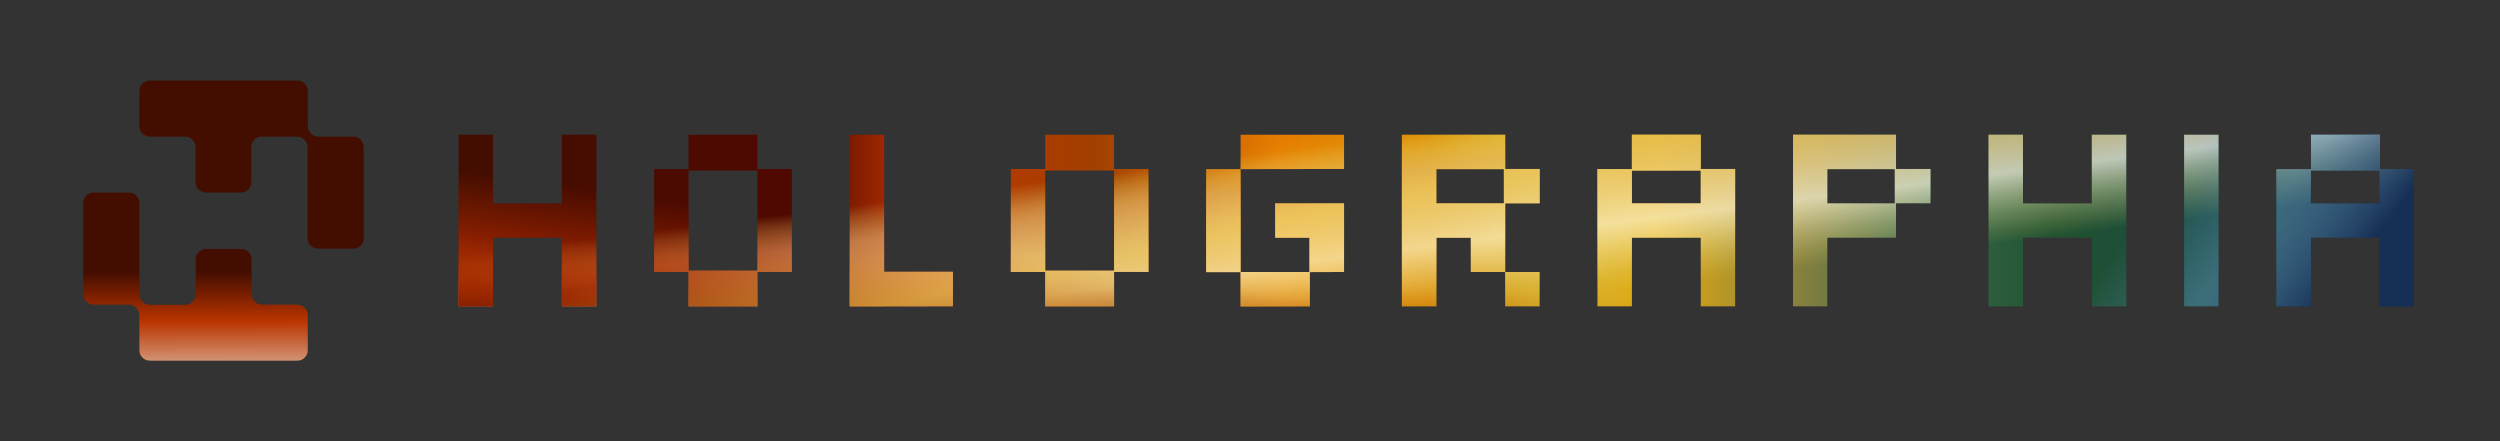 <svg width="255" height="45" viewBox="0 0 255 45" fill="none" xmlns="http://www.w3.org/2000/svg">
    <rect x="0" y="0" width="255" height="45" fill="#333333" stroke="none"/>
    <path
        d="M46.776 31.248V13.741H50.287V20.75H57.309V13.741H60.825V31.248H57.309V24.244H50.287V31.248H46.776Z"
        fill="url(#paint0_linear_2110_1109)" />
    <path
        d="M46.776 31.248V13.741H50.287V20.75H57.309V13.741H60.825V31.248H57.309V24.244H50.287V31.248H46.776Z"
        fill="url(#paint1_linear_2110_1109)" fill-opacity="0.7" />
    <path
        d="M46.776 31.248V13.741H50.287V20.75H57.309V13.741H60.825V31.248H57.309V24.244H50.287V31.248H46.776Z"
        fill="url(#paint2_linear_2110_1109)" />
    <path
        d="M46.776 31.248V13.741H50.287V20.75H57.309V13.741H60.825V31.248H57.309V24.244H50.287V31.248H46.776Z"
        fill="url(#paint3_linear_2110_1109)" />
    <path
        d="M46.776 31.248V13.741H50.287V20.75H57.309V13.741H60.825V31.248H57.309V24.244H50.287V31.248H46.776Z"
        fill="url(#paint4_linear_2110_1109)" fill-opacity="0.5" />
    <path
        d="M46.776 31.248V13.741H50.287V20.75H57.309V13.741H60.825V31.248H57.309V24.244H50.287V31.248H46.776Z"
        fill="url(#paint5_linear_2110_1109)" />
    <path
        d="M70.235 31.248V27.743H66.724V17.24H70.235V13.741H77.256V17.235H80.767V27.738H77.256V31.243L70.235 31.248ZM70.235 27.611H77.256V17.395H70.235V27.611Z"
        fill="url(#paint6_linear_2110_1109)" />
    <path
        d="M70.235 31.248V27.743H66.724V17.24H70.235V13.741H77.256V17.235H80.767V27.738H77.256V31.243L70.235 31.248ZM70.235 27.611H77.256V17.395H70.235V27.611Z"
        fill="url(#paint7_linear_2110_1109)" fill-opacity="0.7" />
    <path
        d="M70.235 31.248V27.743H66.724V17.24H70.235V13.741H77.256V17.235H80.767V27.738H77.256V31.243L70.235 31.248ZM70.235 27.611H77.256V17.395H70.235V27.611Z"
        fill="url(#paint8_linear_2110_1109)" />
    <path
        d="M70.235 31.248V27.743H66.724V17.24H70.235V13.741H77.256V17.235H80.767V27.738H77.256V31.243L70.235 31.248ZM70.235 27.611H77.256V17.395H70.235V27.611Z"
        fill="url(#paint9_linear_2110_1109)" />
    <path
        d="M70.235 31.248V27.743H66.724V17.24H70.235V13.741H77.256V17.235H80.767V27.738H77.256V31.243L70.235 31.248ZM70.235 27.611H77.256V17.395H70.235V27.611Z"
        fill="url(#paint10_linear_2110_1109)" fill-opacity="0.5" />
    <path
        d="M70.235 31.248V27.743H66.724V17.24H70.235V13.741H77.256V17.235H80.767V27.738H77.256V31.243L70.235 31.248ZM70.235 27.611H77.256V17.395H70.235V27.611Z"
        fill="url(#paint11_linear_2110_1109)" />
    <path d="M86.666 31.248V13.741H90.182V27.727H97.198V31.232L86.666 31.248Z"
        fill="url(#paint12_linear_2110_1109)" />
    <path d="M86.666 31.248V13.741H90.182V27.727H97.198V31.232L86.666 31.248Z"
        fill="url(#paint13_linear_2110_1109)" fill-opacity="0.7" />
    <path d="M86.666 31.248V13.741H90.182V27.727H97.198V31.232L86.666 31.248Z"
        fill="url(#paint14_linear_2110_1109)" />
    <path d="M86.666 31.248V13.741H90.182V27.727H97.198V31.232L86.666 31.248Z"
        fill="url(#paint15_linear_2110_1109)" />
    <path d="M86.666 31.248V13.741H90.182V27.727H97.198V31.232L86.666 31.248Z"
        fill="url(#paint16_linear_2110_1109)" fill-opacity="0.5" />
    <path d="M86.666 31.248V13.741H90.182V27.727H97.198V31.232L86.666 31.248Z"
        fill="url(#paint17_linear_2110_1109)" />
    <path
        d="M106.614 31.248V27.743H103.103V17.24H106.614V13.741H113.635V17.235H117.146V27.738H113.635V31.243L106.614 31.248ZM106.614 27.611H113.635V17.395H106.614V27.611Z"
        fill="url(#paint18_linear_2110_1109)" />
    <path
        d="M106.614 31.248V27.743H103.103V17.24H106.614V13.741H113.635V17.235H117.146V27.738H113.635V31.243L106.614 31.248ZM106.614 27.611H113.635V17.395H106.614V27.611Z"
        fill="url(#paint19_linear_2110_1109)" fill-opacity="0.7" />
    <path
        d="M106.614 31.248V27.743H103.103V17.24H106.614V13.741H113.635V17.235H117.146V27.738H113.635V31.243L106.614 31.248ZM106.614 27.611H113.635V17.395H106.614V27.611Z"
        fill="url(#paint20_linear_2110_1109)" />
    <path
        d="M106.614 31.248V27.743H103.103V17.24H106.614V13.741H113.635V17.235H117.146V27.738H113.635V31.243L106.614 31.248ZM106.614 27.611H113.635V17.395H106.614V27.611Z"
        fill="url(#paint21_linear_2110_1109)" />
    <path
        d="M106.614 31.248V27.743H103.103V17.24H106.614V13.741H113.635V17.235H117.146V27.738H113.635V31.243L106.614 31.248ZM106.614 27.611H113.635V17.395H106.614V27.611Z"
        fill="url(#paint22_linear_2110_1109)" fill-opacity="0.5" />
    <path
        d="M106.614 31.248V27.743H103.103V17.24H106.614V13.741H113.635V17.235H117.146V27.738H113.635V31.243L106.614 31.248ZM106.614 27.611H113.635V17.395H106.614V27.611Z"
        fill="url(#paint23_linear_2110_1109)" />
    <path
        d="M126.539 17.251V13.741H137.093V17.235L126.539 17.251ZM123.028 27.755V17.251H126.539V27.755H123.028ZM133.566 27.755V24.244H130.072V20.75H137.093V27.743L133.566 27.755ZM126.539 31.259V27.743H133.605V31.248L126.539 31.259Z"
        fill="url(#paint24_linear_2110_1109)" />
    <path
        d="M126.539 17.251V13.741H137.093V17.235L126.539 17.251ZM123.028 27.755V17.251H126.539V27.755H123.028ZM133.566 27.755V24.244H130.072V20.75H137.093V27.743L133.566 27.755ZM126.539 31.259V27.743H133.605V31.248L126.539 31.259Z"
        fill="url(#paint25_linear_2110_1109)" fill-opacity="0.7" />
    <path
        d="M126.539 17.251V13.741H137.093V17.235L126.539 17.251ZM123.028 27.755V17.251H126.539V27.755H123.028ZM133.566 27.755V24.244H130.072V20.75H137.093V27.743L133.566 27.755ZM126.539 31.259V27.743H133.605V31.248L126.539 31.259Z"
        fill="url(#paint26_linear_2110_1109)" />
    <path
        d="M126.539 17.251V13.741H137.093V17.235L126.539 17.251ZM123.028 27.755V17.251H126.539V27.755H123.028ZM133.566 27.755V24.244H130.072V20.75H137.093V27.743L133.566 27.755ZM126.539 31.259V27.743H133.605V31.248L126.539 31.259Z"
        fill="url(#paint27_linear_2110_1109)" />
    <path
        d="M126.539 17.251V13.741H137.093V17.235L126.539 17.251ZM123.028 27.755V17.251H126.539V27.755H123.028ZM133.566 27.755V24.244H130.072V20.75H137.093V27.743L133.566 27.755ZM126.539 31.259V27.743H133.605V31.248L126.539 31.259Z"
        fill="url(#paint28_linear_2110_1109)" fill-opacity="0.5" />
    <path
        d="M126.539 17.251V13.741H137.093V17.235L126.539 17.251ZM123.028 27.755V17.251H126.539V27.755H123.028ZM133.566 27.755V24.244H130.072V20.75H137.093V27.743L133.566 27.755ZM126.539 31.259V27.743H133.605V31.248L126.539 31.259Z"
        fill="url(#paint29_linear_2110_1109)" />
    <path
        d="M142.992 31.248V13.741H153.53V17.235H157.04V20.734H153.53V27.743H157.04V31.248H153.53V27.743H150.024V24.244H146.514V31.248H142.992ZM146.503 20.745H153.397V17.251H146.503V20.745Z"
        fill="url(#paint30_linear_2110_1109)" />
    <path
        d="M142.992 31.248V13.741H153.53V17.235H157.04V20.734H153.53V27.743H157.04V31.248H153.53V27.743H150.024V24.244H146.514V31.248H142.992ZM146.503 20.745H153.397V17.251H146.503V20.745Z"
        fill="url(#paint31_linear_2110_1109)" fill-opacity="0.7" />
    <path
        d="M142.992 31.248V13.741H153.53V17.235H157.04V20.734H153.53V27.743H157.04V31.248H153.53V27.743H150.024V24.244H146.514V31.248H142.992ZM146.503 20.745H153.397V17.251H146.503V20.745Z"
        fill="url(#paint32_linear_2110_1109)" />
    <path
        d="M142.992 31.248V13.741H153.53V17.235H157.04V20.734H153.53V27.743H157.04V31.248H153.53V27.743H150.024V24.244H146.514V31.248H142.992ZM146.503 20.745H153.397V17.251H146.503V20.745Z"
        fill="url(#paint33_linear_2110_1109)" />
    <path
        d="M142.992 31.248V13.741H153.53V17.235H157.04V20.734H153.53V27.743H157.04V31.248H153.53V27.743H150.024V24.244H146.514V31.248H142.992ZM146.503 20.745H153.397V17.251H146.503V20.745Z"
        fill="url(#paint34_linear_2110_1109)" fill-opacity="0.5" />
    <path
        d="M142.992 31.248V13.741H153.53V17.235H157.04V20.734H153.53V27.743H157.04V31.248H153.53V27.743H150.024V24.244H146.514V31.248H142.992ZM146.503 20.745H153.397V17.251H146.503V20.745Z"
        fill="url(#paint35_linear_2110_1109)" />
    <path
        d="M162.942 31.248V17.251H166.452V13.741H173.479V17.235H176.985V31.248H173.479V24.244H166.452V31.248H162.942ZM166.452 20.745H173.479V17.395H166.452V20.745Z"
        fill="url(#paint36_linear_2110_1109)" />
    <path
        d="M162.942 31.248V17.251H166.452V13.741H173.479V17.235H176.985V31.248H173.479V24.244H166.452V31.248H162.942ZM166.452 20.745H173.479V17.395H166.452V20.745Z"
        fill="url(#paint37_linear_2110_1109)" fill-opacity="0.7" />
    <path
        d="M162.942 31.248V17.251H166.452V13.741H173.479V17.235H176.985V31.248H173.479V24.244H166.452V31.248H162.942ZM166.452 20.745H173.479V17.395H166.452V20.745Z"
        fill="url(#paint38_linear_2110_1109)" />
    <path
        d="M162.942 31.248V17.251H166.452V13.741H173.479V17.235H176.985V31.248H173.479V24.244H166.452V31.248H162.942ZM166.452 20.745H173.479V17.395H166.452V20.745Z"
        fill="url(#paint39_linear_2110_1109)" />
    <path
        d="M162.942 31.248V17.251H166.452V13.741H173.479V17.235H176.985V31.248H173.479V24.244H166.452V31.248H162.942ZM166.452 20.745H173.479V17.395H166.452V20.745Z"
        fill="url(#paint40_linear_2110_1109)" fill-opacity="0.5" />
    <path
        d="M162.942 31.248V17.251H166.452V13.741H173.479V17.235H176.985V31.248H173.479V24.244H166.452V31.248H162.942ZM166.452 20.745H173.479V17.395H166.452V20.745Z"
        fill="url(#paint41_linear_2110_1109)" />
    <path
        d="M182.889 31.248V13.741H193.394V17.235H196.91V20.734H193.394V24.244H186.383V31.248H182.889ZM186.383 20.745H193.267V17.251H186.383V20.745Z"
        fill="url(#paint42_linear_2110_1109)" />
    <path
        d="M182.889 31.248V13.741H193.394V17.235H196.91V20.734H193.394V24.244H186.383V31.248H182.889ZM186.383 20.745H193.267V17.251H186.383V20.745Z"
        fill="url(#paint43_linear_2110_1109)" fill-opacity="0.7" />
    <path
        d="M182.889 31.248V13.741H193.394V17.235H196.91V20.734H193.394V24.244H186.383V31.248H182.889ZM186.383 20.745H193.267V17.251H186.383V20.745Z"
        fill="url(#paint44_linear_2110_1109)" />
    <path
        d="M182.889 31.248V13.741H193.394V17.235H196.91V20.734H193.394V24.244H186.383V31.248H182.889ZM186.383 20.745H193.267V17.251H186.383V20.745Z"
        fill="url(#paint45_linear_2110_1109)" />
    <path
        d="M182.889 31.248V13.741H193.394V17.235H196.91V20.734H193.394V24.244H186.383V31.248H182.889ZM186.383 20.745H193.267V17.251H186.383V20.745Z"
        fill="url(#paint46_linear_2110_1109)" fill-opacity="0.5" />
    <path
        d="M182.889 31.248V13.741H193.394V17.235H196.91V20.734H193.394V24.244H186.383V31.248H182.889ZM186.383 20.745H193.267V17.251H186.383V20.745Z"
        fill="url(#paint47_linear_2110_1109)" />
    <path
        d="M202.831 31.248V13.741H206.342V20.75H213.364V13.741H216.88V31.248H213.364V24.244H206.342V31.248H202.831Z"
        fill="url(#paint48_linear_2110_1109)" />
    <path
        d="M202.831 31.248V13.741H206.342V20.75H213.364V13.741H216.88V31.248H213.364V24.244H206.342V31.248H202.831Z"
        fill="url(#paint49_linear_2110_1109)" fill-opacity="0.7" />
    <path
        d="M202.831 31.248V13.741H206.342V20.75H213.364V13.741H216.88V31.248H213.364V24.244H206.342V31.248H202.831Z"
        fill="url(#paint50_linear_2110_1109)" />
    <path
        d="M202.831 31.248V13.741H206.342V20.75H213.364V13.741H216.88V31.248H213.364V24.244H206.342V31.248H202.831Z"
        fill="url(#paint51_linear_2110_1109)" />
    <path
        d="M202.831 31.248V13.741H206.342V20.75H213.364V13.741H216.88V31.248H213.364V24.244H206.342V31.248H202.831Z"
        fill="url(#paint52_linear_2110_1109)" fill-opacity="0.5" />
    <path
        d="M202.831 31.248V13.741H206.342V20.75H213.364V13.741H216.88V31.248H213.364V24.244H206.342V31.248H202.831Z"
        fill="url(#paint53_linear_2110_1109)" />
    <path d="M222.779 31.248V13.741H226.29V31.248H222.779Z" fill="url(#paint54_linear_2110_1109)" />
    <path d="M222.779 31.248V13.741H226.29V31.248H222.779Z" fill="url(#paint55_linear_2110_1109)"
        fill-opacity="0.7" />
    <path d="M222.779 31.248V13.741H226.29V31.248H222.779Z" fill="url(#paint56_linear_2110_1109)" />
    <path d="M222.779 31.248V13.741H226.29V31.248H222.779Z" fill="url(#paint57_linear_2110_1109)" />
    <path d="M222.779 31.248V13.741H226.29V31.248H222.779Z" fill="url(#paint58_linear_2110_1109)"
        fill-opacity="0.5" />
    <path d="M222.779 31.248V13.741H226.29V31.248H222.779Z" fill="url(#paint59_linear_2110_1109)" />
    <path
        d="M232.189 31.248V17.251H235.721V13.741H242.748V17.235H246.226V31.248H242.715V24.244H235.721V31.248H232.189ZM235.699 20.745H242.726V17.395H235.721L235.699 20.745Z"
        fill="url(#paint60_linear_2110_1109)" />
    <path
        d="M232.189 31.248V17.251H235.721V13.741H242.748V17.235H246.226V31.248H242.715V24.244H235.721V31.248H232.189ZM235.699 20.745H242.726V17.395H235.721L235.699 20.745Z"
        fill="url(#paint61_linear_2110_1109)" fill-opacity="0.7" />
    <path
        d="M232.189 31.248V17.251H235.721V13.741H242.748V17.235H246.226V31.248H242.715V24.244H235.721V31.248H232.189ZM235.699 20.745H242.726V17.395H235.721L235.699 20.745Z"
        fill="url(#paint62_linear_2110_1109)" />
    <path
        d="M232.189 31.248V17.251H235.721V13.741H242.748V17.235H246.226V31.248H242.715V24.244H235.721V31.248H232.189ZM235.699 20.745H242.726V17.395H235.721L235.699 20.745Z"
        fill="url(#paint63_linear_2110_1109)" />
    <path
        d="M232.189 31.248V17.251H235.721V13.741H242.748V17.235H246.226V31.248H242.715V24.244H235.721V31.248H232.189ZM235.699 20.745H242.726V17.395H235.721L235.699 20.745Z"
        fill="url(#paint64_linear_2110_1109)" fill-opacity="0.5" />
    <path
        d="M232.189 31.248V17.251H235.721V13.741H242.748V17.235H246.226V31.248H242.715V24.244H235.721V31.248H232.189ZM235.699 20.745H242.726V17.395H235.721L235.699 20.745Z"
        fill="url(#paint65_linear_2110_1109)" />
    <path
        d="M31.313 31.729C31.258 31.601 31.179 31.485 31.081 31.386C30.982 31.286 30.863 31.207 30.732 31.154C30.603 31.1 30.464 31.072 30.323 31.071H26.735C26.454 31.073 26.184 30.963 25.983 30.767C25.782 30.57 25.667 30.302 25.663 30.021V26.455C25.664 26.315 25.638 26.176 25.585 26.046C25.531 25.916 25.452 25.798 25.353 25.698C25.253 25.598 25.135 25.52 25.005 25.466C24.874 25.415 24.735 25.389 24.596 25.388H21.029C20.747 25.388 20.475 25.501 20.275 25.701C20.075 25.901 19.962 26.172 19.962 26.455V30.038C19.96 30.178 19.93 30.317 19.874 30.446C19.818 30.575 19.738 30.692 19.636 30.789C19.534 30.887 19.414 30.964 19.282 31.016C19.152 31.065 19.013 31.089 18.873 31.088H15.291C15.006 31.088 14.733 30.975 14.532 30.774C14.331 30.573 14.218 30.3 14.218 30.015V20.712C14.218 20.571 14.19 20.432 14.135 20.303C14.082 20.172 14.003 20.053 13.903 19.954C13.804 19.856 13.688 19.777 13.56 19.722C13.428 19.672 13.287 19.645 13.146 19.645H9.557C9.417 19.644 9.278 19.673 9.148 19.728C9.017 19.779 8.898 19.858 8.8 19.96C8.701 20.06 8.622 20.178 8.568 20.308C8.514 20.44 8.488 20.581 8.49 20.723V30.021C8.499 30.301 8.613 30.568 8.811 30.767C9.013 30.959 9.279 31.067 9.557 31.071H13.146C13.43 31.071 13.703 31.184 13.904 31.385C14.105 31.587 14.218 31.859 14.218 32.144V35.726C14.218 35.865 14.245 36.004 14.298 36.133C14.351 36.262 14.429 36.379 14.528 36.478C14.731 36.674 15.002 36.785 15.285 36.787H30.323C30.463 36.788 30.601 36.761 30.73 36.708C30.859 36.654 30.976 36.576 31.075 36.478C31.175 36.38 31.255 36.263 31.309 36.134C31.363 36.005 31.391 35.866 31.39 35.726V32.138C31.389 31.998 31.363 31.86 31.313 31.729Z"
        fill="url(#paint66_linear_2110_1109)" />
    <path
        d="M14.295 13.282C14.351 13.409 14.43 13.525 14.527 13.625C14.627 13.723 14.745 13.8 14.876 13.851C15.004 13.91 15.143 13.94 15.285 13.94H18.873C19.152 13.941 19.421 14.047 19.625 14.238C19.822 14.437 19.937 14.704 19.945 14.985V18.572C19.944 18.712 19.97 18.852 20.023 18.981C20.079 19.11 20.158 19.228 20.255 19.33C20.353 19.429 20.472 19.507 20.603 19.556C20.733 19.611 20.872 19.64 21.012 19.639H24.578C24.862 19.635 25.133 19.522 25.336 19.324C25.528 19.121 25.633 18.852 25.629 18.572V14.985C25.632 14.844 25.662 14.705 25.717 14.575C25.776 14.448 25.856 14.332 25.955 14.233C26.056 14.135 26.177 14.059 26.309 14.012C26.439 13.96 26.578 13.936 26.718 13.94H30.301C30.585 13.94 30.858 14.053 31.059 14.254C31.26 14.455 31.373 14.728 31.373 15.012V24.299C31.373 24.438 31.401 24.576 31.456 24.703C31.508 24.834 31.587 24.953 31.688 25.051C31.785 25.151 31.902 25.23 32.031 25.283C32.163 25.337 32.304 25.363 32.446 25.361H36.034C36.175 25.364 36.314 25.335 36.443 25.278C36.575 25.228 36.695 25.149 36.791 25.046C36.892 24.946 36.971 24.827 37.024 24.696C37.077 24.565 37.103 24.424 37.101 24.283V14.985C37.093 14.704 36.978 14.437 36.78 14.238C36.578 14.049 36.311 13.942 36.034 13.94H32.462C32.178 13.94 31.905 13.827 31.704 13.626C31.503 13.425 31.39 13.152 31.39 12.867V9.28C31.39 9.14 31.363 9.002 31.31 8.873C31.257 8.744 31.179 8.627 31.08 8.528C30.877 8.329 30.606 8.217 30.323 8.213H15.285C15.003 8.213 14.732 8.324 14.532 8.523C14.332 8.722 14.219 8.992 14.218 9.274V12.867C14.218 13.009 14.244 13.149 14.295 13.282Z"
        fill="url(#paint67_linear_2110_1109)" />
    <defs>
        <linearGradient id="paint0_linear_2110_1109" x1="48.127" y1="25.963" x2="246.226" y2="25.269"
            gradientUnits="userSpaceOnUse">
            <stop stop-color="#430D00" />
            <stop offset="0.086" stop-color="#4A0B00" />
            <stop offset="0.17" stop-color="#500900" />
            <stop offset="0.231" stop-color="#C03501" />
            <stop offset="0.322" stop-color="#A14000" />
            <stop offset="0.415" stop-color="#E57C00" />
            <stop offset="0.493" stop-color="#D88600" />
            <stop offset="0.557" stop-color="#D5B132" />
            <stop offset="0.611" stop-color="#E1AA11" />
            <stop offset="0.685" stop-color="#847F3F" />
            <stop offset="0.749" stop-color="#36694C" />
            <stop offset="0.815" stop-color="#22522F" />
            <stop offset="0.907" stop-color="#164946" />
            <stop offset="1" stop-color="#162E52" />
        </linearGradient>
        <linearGradient id="paint1_linear_2110_1109" x1="139.901" y1="10.574" x2="143.373" y2="37.883"
            gradientUnits="userSpaceOnUse">
            <stop offset="0.132" stop-color="#E9D765" stop-opacity="0" />
            <stop offset="0.264" stop-color="#DCA36C" />
            <stop offset="0.551" stop-color="#FFFAF3" />
            <stop offset="0.807" stop-color="#E9D765" stop-opacity="0" />
        </linearGradient>
        <linearGradient id="paint2_linear_2110_1109" x1="62.163" y1="31.259" x2="63.889" y2="19.86"
            gradientUnits="userSpaceOnUse">
            <stop stop-color="#BB2C00" />
            <stop offset="1" stop-color="#BB2C00" stop-opacity="0" />
        </linearGradient>
        <linearGradient id="paint3_linear_2110_1109" x1="150.495" y1="26.262" x2="149.935" y2="37.044"
            gradientUnits="userSpaceOnUse">
            <stop offset="0.296" stop-color="#B95A00" stop-opacity="0" />
            <stop offset="1" stop-color="#480D00" stop-opacity="0.5" />
        </linearGradient>
        <linearGradient id="paint4_linear_2110_1109" x1="118.901" y1="12.275" x2="124.838" y2="39.893"
            gradientUnits="userSpaceOnUse">
            <stop offset="0.158" stop-color="#F2D744" stop-opacity="0" />
            <stop offset="0.445" stop-color="#F2D744" />
            <stop offset="0.885" stop-color="#F2D744" stop-opacity="0" />
        </linearGradient>
        <linearGradient id="paint5_linear_2110_1109" x1="223.472" y1="12.072" x2="246.224" y2="29.895"
            gradientUnits="userSpaceOnUse">
            <stop offset="0.081" stop-color="#6092B0" stop-opacity="0" />
            <stop offset="0.417" stop-color="#6092B0" stop-opacity="0.5" />
            <stop offset="0.772" stop-color="#162F55" />
        </linearGradient>
        <linearGradient id="paint6_linear_2110_1109" x1="48.127" y1="25.963" x2="246.226" y2="25.269"
            gradientUnits="userSpaceOnUse">
            <stop stop-color="#430D00" />
            <stop offset="0.086" stop-color="#4A0B00" />
            <stop offset="0.17" stop-color="#500900" />
            <stop offset="0.231" stop-color="#C03501" />
            <stop offset="0.322" stop-color="#A14000" />
            <stop offset="0.415" stop-color="#E57C00" />
            <stop offset="0.493" stop-color="#D88600" />
            <stop offset="0.557" stop-color="#D5B132" />
            <stop offset="0.611" stop-color="#E1AA11" />
            <stop offset="0.685" stop-color="#847F3F" />
            <stop offset="0.749" stop-color="#36694C" />
            <stop offset="0.815" stop-color="#22522F" />
            <stop offset="0.907" stop-color="#164946" />
            <stop offset="1" stop-color="#162E52" />
        </linearGradient>
        <linearGradient id="paint7_linear_2110_1109" x1="139.901" y1="10.574" x2="143.373" y2="37.883"
            gradientUnits="userSpaceOnUse">
            <stop offset="0.132" stop-color="#E9D765" stop-opacity="0" />
            <stop offset="0.264" stop-color="#DCA36C" />
            <stop offset="0.551" stop-color="#FFFAF3" />
            <stop offset="0.807" stop-color="#E9D765" stop-opacity="0" />
        </linearGradient>
        <linearGradient id="paint8_linear_2110_1109" x1="62.163" y1="31.259" x2="63.889" y2="19.86"
            gradientUnits="userSpaceOnUse">
            <stop stop-color="#BB2C00" />
            <stop offset="1" stop-color="#BB2C00" stop-opacity="0" />
        </linearGradient>
        <linearGradient id="paint9_linear_2110_1109" x1="150.495" y1="26.262" x2="149.935" y2="37.044"
            gradientUnits="userSpaceOnUse">
            <stop offset="0.296" stop-color="#B95A00" stop-opacity="0" />
            <stop offset="1" stop-color="#480D00" stop-opacity="0.5" />
        </linearGradient>
        <linearGradient id="paint10_linear_2110_1109" x1="118.901" y1="12.275" x2="124.838" y2="39.893"
            gradientUnits="userSpaceOnUse">
            <stop offset="0.158" stop-color="#F2D744" stop-opacity="0" />
            <stop offset="0.445" stop-color="#F2D744" />
            <stop offset="0.885" stop-color="#F2D744" stop-opacity="0" />
        </linearGradient>
        <linearGradient id="paint11_linear_2110_1109" x1="223.472" y1="12.072" x2="246.224" y2="29.895"
            gradientUnits="userSpaceOnUse">
            <stop offset="0.081" stop-color="#6092B0" stop-opacity="0" />
            <stop offset="0.417" stop-color="#6092B0" stop-opacity="0.5" />
            <stop offset="0.772" stop-color="#162F55" />
        </linearGradient>
        <linearGradient id="paint12_linear_2110_1109" x1="48.127" y1="25.963" x2="246.226" y2="25.269"
            gradientUnits="userSpaceOnUse">
            <stop stop-color="#430D00" />
            <stop offset="0.086" stop-color="#4A0B00" />
            <stop offset="0.17" stop-color="#500900" />
            <stop offset="0.231" stop-color="#C03501" />
            <stop offset="0.322" stop-color="#A14000" />
            <stop offset="0.415" stop-color="#E57C00" />
            <stop offset="0.493" stop-color="#D88600" />
            <stop offset="0.557" stop-color="#D5B132" />
            <stop offset="0.611" stop-color="#E1AA11" />
            <stop offset="0.685" stop-color="#847F3F" />
            <stop offset="0.749" stop-color="#36694C" />
            <stop offset="0.815" stop-color="#22522F" />
            <stop offset="0.907" stop-color="#164946" />
            <stop offset="1" stop-color="#162E52" />
        </linearGradient>
        <linearGradient id="paint13_linear_2110_1109" x1="139.901" y1="10.574" x2="143.373" y2="37.883"
            gradientUnits="userSpaceOnUse">
            <stop offset="0.132" stop-color="#E9D765" stop-opacity="0" />
            <stop offset="0.264" stop-color="#DCA36C" />
            <stop offset="0.551" stop-color="#FFFAF3" />
            <stop offset="0.807" stop-color="#E9D765" stop-opacity="0" />
        </linearGradient>
        <linearGradient id="paint14_linear_2110_1109" x1="62.163" y1="31.259" x2="63.889" y2="19.86"
            gradientUnits="userSpaceOnUse">
            <stop stop-color="#BB2C00" />
            <stop offset="1" stop-color="#BB2C00" stop-opacity="0" />
        </linearGradient>
        <linearGradient id="paint15_linear_2110_1109" x1="150.495" y1="26.262" x2="149.935" y2="37.044"
            gradientUnits="userSpaceOnUse">
            <stop offset="0.296" stop-color="#B95A00" stop-opacity="0" />
            <stop offset="1" stop-color="#480D00" stop-opacity="0.5" />
        </linearGradient>
        <linearGradient id="paint16_linear_2110_1109" x1="118.901" y1="12.275" x2="124.838" y2="39.893"
            gradientUnits="userSpaceOnUse">
            <stop offset="0.158" stop-color="#F2D744" stop-opacity="0" />
            <stop offset="0.445" stop-color="#F2D744" />
            <stop offset="0.885" stop-color="#F2D744" stop-opacity="0" />
        </linearGradient>
        <linearGradient id="paint17_linear_2110_1109" x1="223.472" y1="12.072" x2="246.224" y2="29.895"
            gradientUnits="userSpaceOnUse">
            <stop offset="0.081" stop-color="#6092B0" stop-opacity="0" />
            <stop offset="0.417" stop-color="#6092B0" stop-opacity="0.5" />
            <stop offset="0.772" stop-color="#162F55" />
        </linearGradient>
        <linearGradient id="paint18_linear_2110_1109" x1="48.127" y1="25.963" x2="246.226" y2="25.269"
            gradientUnits="userSpaceOnUse">
            <stop stop-color="#430D00" />
            <stop offset="0.086" stop-color="#4A0B00" />
            <stop offset="0.17" stop-color="#500900" />
            <stop offset="0.231" stop-color="#C03501" />
            <stop offset="0.322" stop-color="#A14000" />
            <stop offset="0.415" stop-color="#E57C00" />
            <stop offset="0.493" stop-color="#D88600" />
            <stop offset="0.557" stop-color="#D5B132" />
            <stop offset="0.611" stop-color="#E1AA11" />
            <stop offset="0.685" stop-color="#847F3F" />
            <stop offset="0.749" stop-color="#36694C" />
            <stop offset="0.815" stop-color="#22522F" />
            <stop offset="0.907" stop-color="#164946" />
            <stop offset="1" stop-color="#162E52" />
        </linearGradient>
        <linearGradient id="paint19_linear_2110_1109" x1="139.901" y1="10.574" x2="143.373" y2="37.883"
            gradientUnits="userSpaceOnUse">
            <stop offset="0.132" stop-color="#E9D765" stop-opacity="0" />
            <stop offset="0.264" stop-color="#DCA36C" />
            <stop offset="0.551" stop-color="#FFFAF3" />
            <stop offset="0.807" stop-color="#E9D765" stop-opacity="0" />
        </linearGradient>
        <linearGradient id="paint20_linear_2110_1109" x1="62.163" y1="31.259" x2="63.889" y2="19.86"
            gradientUnits="userSpaceOnUse">
            <stop stop-color="#BB2C00" />
            <stop offset="1" stop-color="#BB2C00" stop-opacity="0" />
        </linearGradient>
        <linearGradient id="paint21_linear_2110_1109" x1="150.495" y1="26.262" x2="149.935" y2="37.044"
            gradientUnits="userSpaceOnUse">
            <stop offset="0.296" stop-color="#B95A00" stop-opacity="0" />
            <stop offset="1" stop-color="#480D00" stop-opacity="0.5" />
        </linearGradient>
        <linearGradient id="paint22_linear_2110_1109" x1="118.901" y1="12.275" x2="124.838" y2="39.893"
            gradientUnits="userSpaceOnUse">
            <stop offset="0.158" stop-color="#F2D744" stop-opacity="0" />
            <stop offset="0.445" stop-color="#F2D744" />
            <stop offset="0.885" stop-color="#F2D744" stop-opacity="0" />
        </linearGradient>
        <linearGradient id="paint23_linear_2110_1109" x1="223.472" y1="12.072" x2="246.224" y2="29.895"
            gradientUnits="userSpaceOnUse">
            <stop offset="0.081" stop-color="#6092B0" stop-opacity="0" />
            <stop offset="0.417" stop-color="#6092B0" stop-opacity="0.5" />
            <stop offset="0.772" stop-color="#162F55" />
        </linearGradient>
        <linearGradient id="paint24_linear_2110_1109" x1="48.127" y1="25.963" x2="246.226" y2="25.269"
            gradientUnits="userSpaceOnUse">
            <stop stop-color="#430D00" />
            <stop offset="0.086" stop-color="#4A0B00" />
            <stop offset="0.17" stop-color="#500900" />
            <stop offset="0.231" stop-color="#C03501" />
            <stop offset="0.322" stop-color="#A14000" />
            <stop offset="0.415" stop-color="#E57C00" />
            <stop offset="0.493" stop-color="#D88600" />
            <stop offset="0.557" stop-color="#D5B132" />
            <stop offset="0.611" stop-color="#E1AA11" />
            <stop offset="0.685" stop-color="#847F3F" />
            <stop offset="0.749" stop-color="#36694C" />
            <stop offset="0.815" stop-color="#22522F" />
            <stop offset="0.907" stop-color="#164946" />
            <stop offset="1" stop-color="#162E52" />
        </linearGradient>
        <linearGradient id="paint25_linear_2110_1109" x1="139.901" y1="10.574" x2="143.373" y2="37.883"
            gradientUnits="userSpaceOnUse">
            <stop offset="0.132" stop-color="#E9D765" stop-opacity="0" />
            <stop offset="0.264" stop-color="#DCA36C" />
            <stop offset="0.551" stop-color="#FFFAF3" />
            <stop offset="0.807" stop-color="#E9D765" stop-opacity="0" />
        </linearGradient>
        <linearGradient id="paint26_linear_2110_1109" x1="62.163" y1="31.259" x2="63.889" y2="19.86"
            gradientUnits="userSpaceOnUse">
            <stop stop-color="#BB2C00" />
            <stop offset="1" stop-color="#BB2C00" stop-opacity="0" />
        </linearGradient>
        <linearGradient id="paint27_linear_2110_1109" x1="150.495" y1="26.262" x2="149.935" y2="37.044"
            gradientUnits="userSpaceOnUse">
            <stop offset="0.296" stop-color="#B95A00" stop-opacity="0" />
            <stop offset="1" stop-color="#480D00" stop-opacity="0.5" />
        </linearGradient>
        <linearGradient id="paint28_linear_2110_1109" x1="118.901" y1="12.275" x2="124.838" y2="39.893"
            gradientUnits="userSpaceOnUse">
            <stop offset="0.158" stop-color="#F2D744" stop-opacity="0" />
            <stop offset="0.445" stop-color="#F2D744" />
            <stop offset="0.885" stop-color="#F2D744" stop-opacity="0" />
        </linearGradient>
        <linearGradient id="paint29_linear_2110_1109" x1="223.472" y1="12.072" x2="246.224" y2="29.895"
            gradientUnits="userSpaceOnUse">
            <stop offset="0.081" stop-color="#6092B0" stop-opacity="0" />
            <stop offset="0.417" stop-color="#6092B0" stop-opacity="0.5" />
            <stop offset="0.772" stop-color="#162F55" />
        </linearGradient>
        <linearGradient id="paint30_linear_2110_1109" x1="48.127" y1="25.963" x2="246.226" y2="25.269"
            gradientUnits="userSpaceOnUse">
            <stop stop-color="#430D00" />
            <stop offset="0.086" stop-color="#4A0B00" />
            <stop offset="0.17" stop-color="#500900" />
            <stop offset="0.231" stop-color="#C03501" />
            <stop offset="0.322" stop-color="#A14000" />
            <stop offset="0.415" stop-color="#E57C00" />
            <stop offset="0.493" stop-color="#D88600" />
            <stop offset="0.557" stop-color="#D5B132" />
            <stop offset="0.611" stop-color="#E1AA11" />
            <stop offset="0.685" stop-color="#847F3F" />
            <stop offset="0.749" stop-color="#36694C" />
            <stop offset="0.815" stop-color="#22522F" />
            <stop offset="0.907" stop-color="#164946" />
            <stop offset="1" stop-color="#162E52" />
        </linearGradient>
        <linearGradient id="paint31_linear_2110_1109" x1="139.901" y1="10.574" x2="143.373" y2="37.883"
            gradientUnits="userSpaceOnUse">
            <stop offset="0.132" stop-color="#E9D765" stop-opacity="0" />
            <stop offset="0.264" stop-color="#DCA36C" />
            <stop offset="0.551" stop-color="#FFFAF3" />
            <stop offset="0.807" stop-color="#E9D765" stop-opacity="0" />
        </linearGradient>
        <linearGradient id="paint32_linear_2110_1109" x1="62.163" y1="31.259" x2="63.889" y2="19.86"
            gradientUnits="userSpaceOnUse">
            <stop stop-color="#BB2C00" />
            <stop offset="1" stop-color="#BB2C00" stop-opacity="0" />
        </linearGradient>
        <linearGradient id="paint33_linear_2110_1109" x1="150.495" y1="26.262" x2="149.935" y2="37.044"
            gradientUnits="userSpaceOnUse">
            <stop offset="0.296" stop-color="#B95A00" stop-opacity="0" />
            <stop offset="1" stop-color="#480D00" stop-opacity="0.5" />
        </linearGradient>
        <linearGradient id="paint34_linear_2110_1109" x1="118.901" y1="12.275" x2="124.838" y2="39.893"
            gradientUnits="userSpaceOnUse">
            <stop offset="0.158" stop-color="#F2D744" stop-opacity="0" />
            <stop offset="0.445" stop-color="#F2D744" />
            <stop offset="0.885" stop-color="#F2D744" stop-opacity="0" />
        </linearGradient>
        <linearGradient id="paint35_linear_2110_1109" x1="223.472" y1="12.072" x2="246.224" y2="29.895"
            gradientUnits="userSpaceOnUse">
            <stop offset="0.081" stop-color="#6092B0" stop-opacity="0" />
            <stop offset="0.417" stop-color="#6092B0" stop-opacity="0.5" />
            <stop offset="0.772" stop-color="#162F55" />
        </linearGradient>
        <linearGradient id="paint36_linear_2110_1109" x1="48.127" y1="25.963" x2="246.226" y2="25.269"
            gradientUnits="userSpaceOnUse">
            <stop stop-color="#430D00" />
            <stop offset="0.086" stop-color="#4A0B00" />
            <stop offset="0.17" stop-color="#500900" />
            <stop offset="0.231" stop-color="#C03501" />
            <stop offset="0.322" stop-color="#A14000" />
            <stop offset="0.415" stop-color="#E57C00" />
            <stop offset="0.493" stop-color="#D88600" />
            <stop offset="0.557" stop-color="#D5B132" />
            <stop offset="0.611" stop-color="#E1AA11" />
            <stop offset="0.685" stop-color="#847F3F" />
            <stop offset="0.749" stop-color="#36694C" />
            <stop offset="0.815" stop-color="#22522F" />
            <stop offset="0.907" stop-color="#164946" />
            <stop offset="1" stop-color="#162E52" />
        </linearGradient>
        <linearGradient id="paint37_linear_2110_1109" x1="139.901" y1="10.574" x2="143.373" y2="37.883"
            gradientUnits="userSpaceOnUse">
            <stop offset="0.132" stop-color="#E9D765" stop-opacity="0" />
            <stop offset="0.264" stop-color="#DCA36C" />
            <stop offset="0.551" stop-color="#FFFAF3" />
            <stop offset="0.807" stop-color="#E9D765" stop-opacity="0" />
        </linearGradient>
        <linearGradient id="paint38_linear_2110_1109" x1="62.163" y1="31.259" x2="63.889" y2="19.86"
            gradientUnits="userSpaceOnUse">
            <stop stop-color="#BB2C00" />
            <stop offset="1" stop-color="#BB2C00" stop-opacity="0" />
        </linearGradient>
        <linearGradient id="paint39_linear_2110_1109" x1="150.495" y1="26.262" x2="149.935" y2="37.044"
            gradientUnits="userSpaceOnUse">
            <stop offset="0.296" stop-color="#B95A00" stop-opacity="0" />
            <stop offset="1" stop-color="#480D00" stop-opacity="0.5" />
        </linearGradient>
        <linearGradient id="paint40_linear_2110_1109" x1="118.901" y1="12.275" x2="124.838" y2="39.893"
            gradientUnits="userSpaceOnUse">
            <stop offset="0.158" stop-color="#F2D744" stop-opacity="0" />
            <stop offset="0.445" stop-color="#F2D744" />
            <stop offset="0.885" stop-color="#F2D744" stop-opacity="0" />
        </linearGradient>
        <linearGradient id="paint41_linear_2110_1109" x1="223.472" y1="12.072" x2="246.224" y2="29.895"
            gradientUnits="userSpaceOnUse">
            <stop offset="0.081" stop-color="#6092B0" stop-opacity="0" />
            <stop offset="0.417" stop-color="#6092B0" stop-opacity="0.5" />
            <stop offset="0.772" stop-color="#162F55" />
        </linearGradient>
        <linearGradient id="paint42_linear_2110_1109" x1="48.127" y1="25.963" x2="246.226" y2="25.269"
            gradientUnits="userSpaceOnUse">
            <stop stop-color="#430D00" />
            <stop offset="0.086" stop-color="#4A0B00" />
            <stop offset="0.17" stop-color="#500900" />
            <stop offset="0.231" stop-color="#C03501" />
            <stop offset="0.322" stop-color="#A14000" />
            <stop offset="0.415" stop-color="#E57C00" />
            <stop offset="0.493" stop-color="#D88600" />
            <stop offset="0.557" stop-color="#D5B132" />
            <stop offset="0.611" stop-color="#E1AA11" />
            <stop offset="0.685" stop-color="#847F3F" />
            <stop offset="0.749" stop-color="#36694C" />
            <stop offset="0.815" stop-color="#22522F" />
            <stop offset="0.907" stop-color="#164946" />
            <stop offset="1" stop-color="#162E52" />
        </linearGradient>
        <linearGradient id="paint43_linear_2110_1109" x1="139.901" y1="10.574" x2="143.373" y2="37.883"
            gradientUnits="userSpaceOnUse">
            <stop offset="0.132" stop-color="#E9D765" stop-opacity="0" />
            <stop offset="0.264" stop-color="#DCA36C" />
            <stop offset="0.551" stop-color="#FFFAF3" />
            <stop offset="0.807" stop-color="#E9D765" stop-opacity="0" />
        </linearGradient>
        <linearGradient id="paint44_linear_2110_1109" x1="62.163" y1="31.259" x2="63.889" y2="19.86"
            gradientUnits="userSpaceOnUse">
            <stop stop-color="#BB2C00" />
            <stop offset="1" stop-color="#BB2C00" stop-opacity="0" />
        </linearGradient>
        <linearGradient id="paint45_linear_2110_1109" x1="150.495" y1="26.262" x2="149.935" y2="37.044"
            gradientUnits="userSpaceOnUse">
            <stop offset="0.296" stop-color="#B95A00" stop-opacity="0" />
            <stop offset="1" stop-color="#480D00" stop-opacity="0.5" />
        </linearGradient>
        <linearGradient id="paint46_linear_2110_1109" x1="118.901" y1="12.275" x2="124.838" y2="39.893"
            gradientUnits="userSpaceOnUse">
            <stop offset="0.158" stop-color="#F2D744" stop-opacity="0" />
            <stop offset="0.445" stop-color="#F2D744" />
            <stop offset="0.885" stop-color="#F2D744" stop-opacity="0" />
        </linearGradient>
        <linearGradient id="paint47_linear_2110_1109" x1="223.472" y1="12.072" x2="246.224" y2="29.895"
            gradientUnits="userSpaceOnUse">
            <stop offset="0.081" stop-color="#6092B0" stop-opacity="0" />
            <stop offset="0.417" stop-color="#6092B0" stop-opacity="0.5" />
            <stop offset="0.772" stop-color="#162F55" />
        </linearGradient>
        <linearGradient id="paint48_linear_2110_1109" x1="48.127" y1="25.963" x2="246.226" y2="25.269"
            gradientUnits="userSpaceOnUse">
            <stop stop-color="#430D00" />
            <stop offset="0.086" stop-color="#4A0B00" />
            <stop offset="0.17" stop-color="#500900" />
            <stop offset="0.231" stop-color="#C03501" />
            <stop offset="0.322" stop-color="#A14000" />
            <stop offset="0.415" stop-color="#E57C00" />
            <stop offset="0.493" stop-color="#D88600" />
            <stop offset="0.557" stop-color="#D5B132" />
            <stop offset="0.611" stop-color="#E1AA11" />
            <stop offset="0.685" stop-color="#847F3F" />
            <stop offset="0.749" stop-color="#36694C" />
            <stop offset="0.815" stop-color="#22522F" />
            <stop offset="0.907" stop-color="#164946" />
            <stop offset="1" stop-color="#162E52" />
        </linearGradient>
        <linearGradient id="paint49_linear_2110_1109" x1="139.901" y1="10.574" x2="143.373" y2="37.883"
            gradientUnits="userSpaceOnUse">
            <stop offset="0.132" stop-color="#E9D765" stop-opacity="0" />
            <stop offset="0.264" stop-color="#DCA36C" />
            <stop offset="0.551" stop-color="#FFFAF3" />
            <stop offset="0.807" stop-color="#E9D765" stop-opacity="0" />
        </linearGradient>
        <linearGradient id="paint50_linear_2110_1109" x1="62.163" y1="31.259" x2="63.889" y2="19.86"
            gradientUnits="userSpaceOnUse">
            <stop stop-color="#BB2C00" />
            <stop offset="1" stop-color="#BB2C00" stop-opacity="0" />
        </linearGradient>
        <linearGradient id="paint51_linear_2110_1109" x1="150.495" y1="26.262" x2="149.935" y2="37.044"
            gradientUnits="userSpaceOnUse">
            <stop offset="0.296" stop-color="#B95A00" stop-opacity="0" />
            <stop offset="1" stop-color="#480D00" stop-opacity="0.5" />
        </linearGradient>
        <linearGradient id="paint52_linear_2110_1109" x1="118.901" y1="12.275" x2="124.838" y2="39.893"
            gradientUnits="userSpaceOnUse">
            <stop offset="0.158" stop-color="#F2D744" stop-opacity="0" />
            <stop offset="0.445" stop-color="#F2D744" />
            <stop offset="0.885" stop-color="#F2D744" stop-opacity="0" />
        </linearGradient>
        <linearGradient id="paint53_linear_2110_1109" x1="223.472" y1="12.072" x2="246.224" y2="29.895"
            gradientUnits="userSpaceOnUse">
            <stop offset="0.081" stop-color="#6092B0" stop-opacity="0" />
            <stop offset="0.417" stop-color="#6092B0" stop-opacity="0.5" />
            <stop offset="0.772" stop-color="#162F55" />
        </linearGradient>
        <linearGradient id="paint54_linear_2110_1109" x1="48.127" y1="25.963" x2="246.226" y2="25.269"
            gradientUnits="userSpaceOnUse">
            <stop stop-color="#430D00" />
            <stop offset="0.086" stop-color="#4A0B00" />
            <stop offset="0.17" stop-color="#500900" />
            <stop offset="0.231" stop-color="#C03501" />
            <stop offset="0.322" stop-color="#A14000" />
            <stop offset="0.415" stop-color="#E57C00" />
            <stop offset="0.493" stop-color="#D88600" />
            <stop offset="0.557" stop-color="#D5B132" />
            <stop offset="0.611" stop-color="#E1AA11" />
            <stop offset="0.685" stop-color="#847F3F" />
            <stop offset="0.749" stop-color="#36694C" />
            <stop offset="0.815" stop-color="#22522F" />
            <stop offset="0.907" stop-color="#164946" />
            <stop offset="1" stop-color="#162E52" />
        </linearGradient>
        <linearGradient id="paint55_linear_2110_1109" x1="139.901" y1="10.574" x2="143.373" y2="37.883"
            gradientUnits="userSpaceOnUse">
            <stop offset="0.132" stop-color="#E9D765" stop-opacity="0" />
            <stop offset="0.264" stop-color="#DCA36C" />
            <stop offset="0.551" stop-color="#FFFAF3" />
            <stop offset="0.807" stop-color="#E9D765" stop-opacity="0" />
        </linearGradient>
        <linearGradient id="paint56_linear_2110_1109" x1="62.163" y1="31.259" x2="63.889" y2="19.86"
            gradientUnits="userSpaceOnUse">
            <stop stop-color="#BB2C00" />
            <stop offset="1" stop-color="#BB2C00" stop-opacity="0" />
        </linearGradient>
        <linearGradient id="paint57_linear_2110_1109" x1="150.495" y1="26.262" x2="149.935" y2="37.044"
            gradientUnits="userSpaceOnUse">
            <stop offset="0.296" stop-color="#B95A00" stop-opacity="0" />
            <stop offset="1" stop-color="#480D00" stop-opacity="0.5" />
        </linearGradient>
        <linearGradient id="paint58_linear_2110_1109" x1="118.901" y1="12.275" x2="124.838" y2="39.893"
            gradientUnits="userSpaceOnUse">
            <stop offset="0.158" stop-color="#F2D744" stop-opacity="0" />
            <stop offset="0.445" stop-color="#F2D744" />
            <stop offset="0.885" stop-color="#F2D744" stop-opacity="0" />
        </linearGradient>
        <linearGradient id="paint59_linear_2110_1109" x1="223.472" y1="12.072" x2="246.224" y2="29.895"
            gradientUnits="userSpaceOnUse">
            <stop offset="0.081" stop-color="#6092B0" stop-opacity="0" />
            <stop offset="0.417" stop-color="#6092B0" stop-opacity="0.5" />
            <stop offset="0.772" stop-color="#162F55" />
        </linearGradient>
        <linearGradient id="paint60_linear_2110_1109" x1="48.127" y1="25.963" x2="246.226" y2="25.269"
            gradientUnits="userSpaceOnUse">
            <stop stop-color="#430D00" />
            <stop offset="0.086" stop-color="#4A0B00" />
            <stop offset="0.17" stop-color="#500900" />
            <stop offset="0.231" stop-color="#C03501" />
            <stop offset="0.322" stop-color="#A14000" />
            <stop offset="0.415" stop-color="#E57C00" />
            <stop offset="0.493" stop-color="#D88600" />
            <stop offset="0.557" stop-color="#D5B132" />
            <stop offset="0.611" stop-color="#E1AA11" />
            <stop offset="0.685" stop-color="#847F3F" />
            <stop offset="0.749" stop-color="#36694C" />
            <stop offset="0.815" stop-color="#22522F" />
            <stop offset="0.907" stop-color="#164946" />
            <stop offset="1" stop-color="#162E52" />
        </linearGradient>
        <linearGradient id="paint61_linear_2110_1109" x1="139.901" y1="10.574" x2="143.373" y2="37.883"
            gradientUnits="userSpaceOnUse">
            <stop offset="0.132" stop-color="#E9D765" stop-opacity="0" />
            <stop offset="0.264" stop-color="#DCA36C" />
            <stop offset="0.551" stop-color="#FFFAF3" />
            <stop offset="0.807" stop-color="#E9D765" stop-opacity="0" />
        </linearGradient>
        <linearGradient id="paint62_linear_2110_1109" x1="62.163" y1="31.259" x2="63.889" y2="19.86"
            gradientUnits="userSpaceOnUse">
            <stop stop-color="#BB2C00" />
            <stop offset="1" stop-color="#BB2C00" stop-opacity="0" />
        </linearGradient>
        <linearGradient id="paint63_linear_2110_1109" x1="150.495" y1="26.262" x2="149.935" y2="37.044"
            gradientUnits="userSpaceOnUse">
            <stop offset="0.296" stop-color="#B95A00" stop-opacity="0" />
            <stop offset="1" stop-color="#480D00" stop-opacity="0.5" />
        </linearGradient>
        <linearGradient id="paint64_linear_2110_1109" x1="118.901" y1="12.275" x2="124.838" y2="39.893"
            gradientUnits="userSpaceOnUse">
            <stop offset="0.158" stop-color="#F2D744" stop-opacity="0" />
            <stop offset="0.445" stop-color="#F2D744" />
            <stop offset="0.885" stop-color="#F2D744" stop-opacity="0" />
        </linearGradient>
        <linearGradient id="paint65_linear_2110_1109" x1="223.472" y1="12.072" x2="246.224" y2="29.895"
            gradientUnits="userSpaceOnUse">
            <stop offset="0.081" stop-color="#6092B0" stop-opacity="0" />
            <stop offset="0.417" stop-color="#6092B0" stop-opacity="0.5" />
            <stop offset="0.772" stop-color="#162F55" />
        </linearGradient>
        <linearGradient id="paint66_linear_2110_1109" x1="24.417" y1="36.787" x2="24.382" y2="9.452"
            gradientUnits="userSpaceOnUse">
            <stop stop-color="#D19272" />
            <stop offset="0.147" stop-color="#BA3400" />
            <stop offset="0.331" stop-color="#430D00" />
        </linearGradient>
        <linearGradient id="paint67_linear_2110_1109" x1="24.417" y1="36.787" x2="24.382" y2="9.452"
            gradientUnits="userSpaceOnUse">
            <stop stop-color="#D19272" />
            <stop offset="0.147" stop-color="#BA3400" />
            <stop offset="0.331" stop-color="#430D00" />
        </linearGradient>
    </defs>
</svg>
